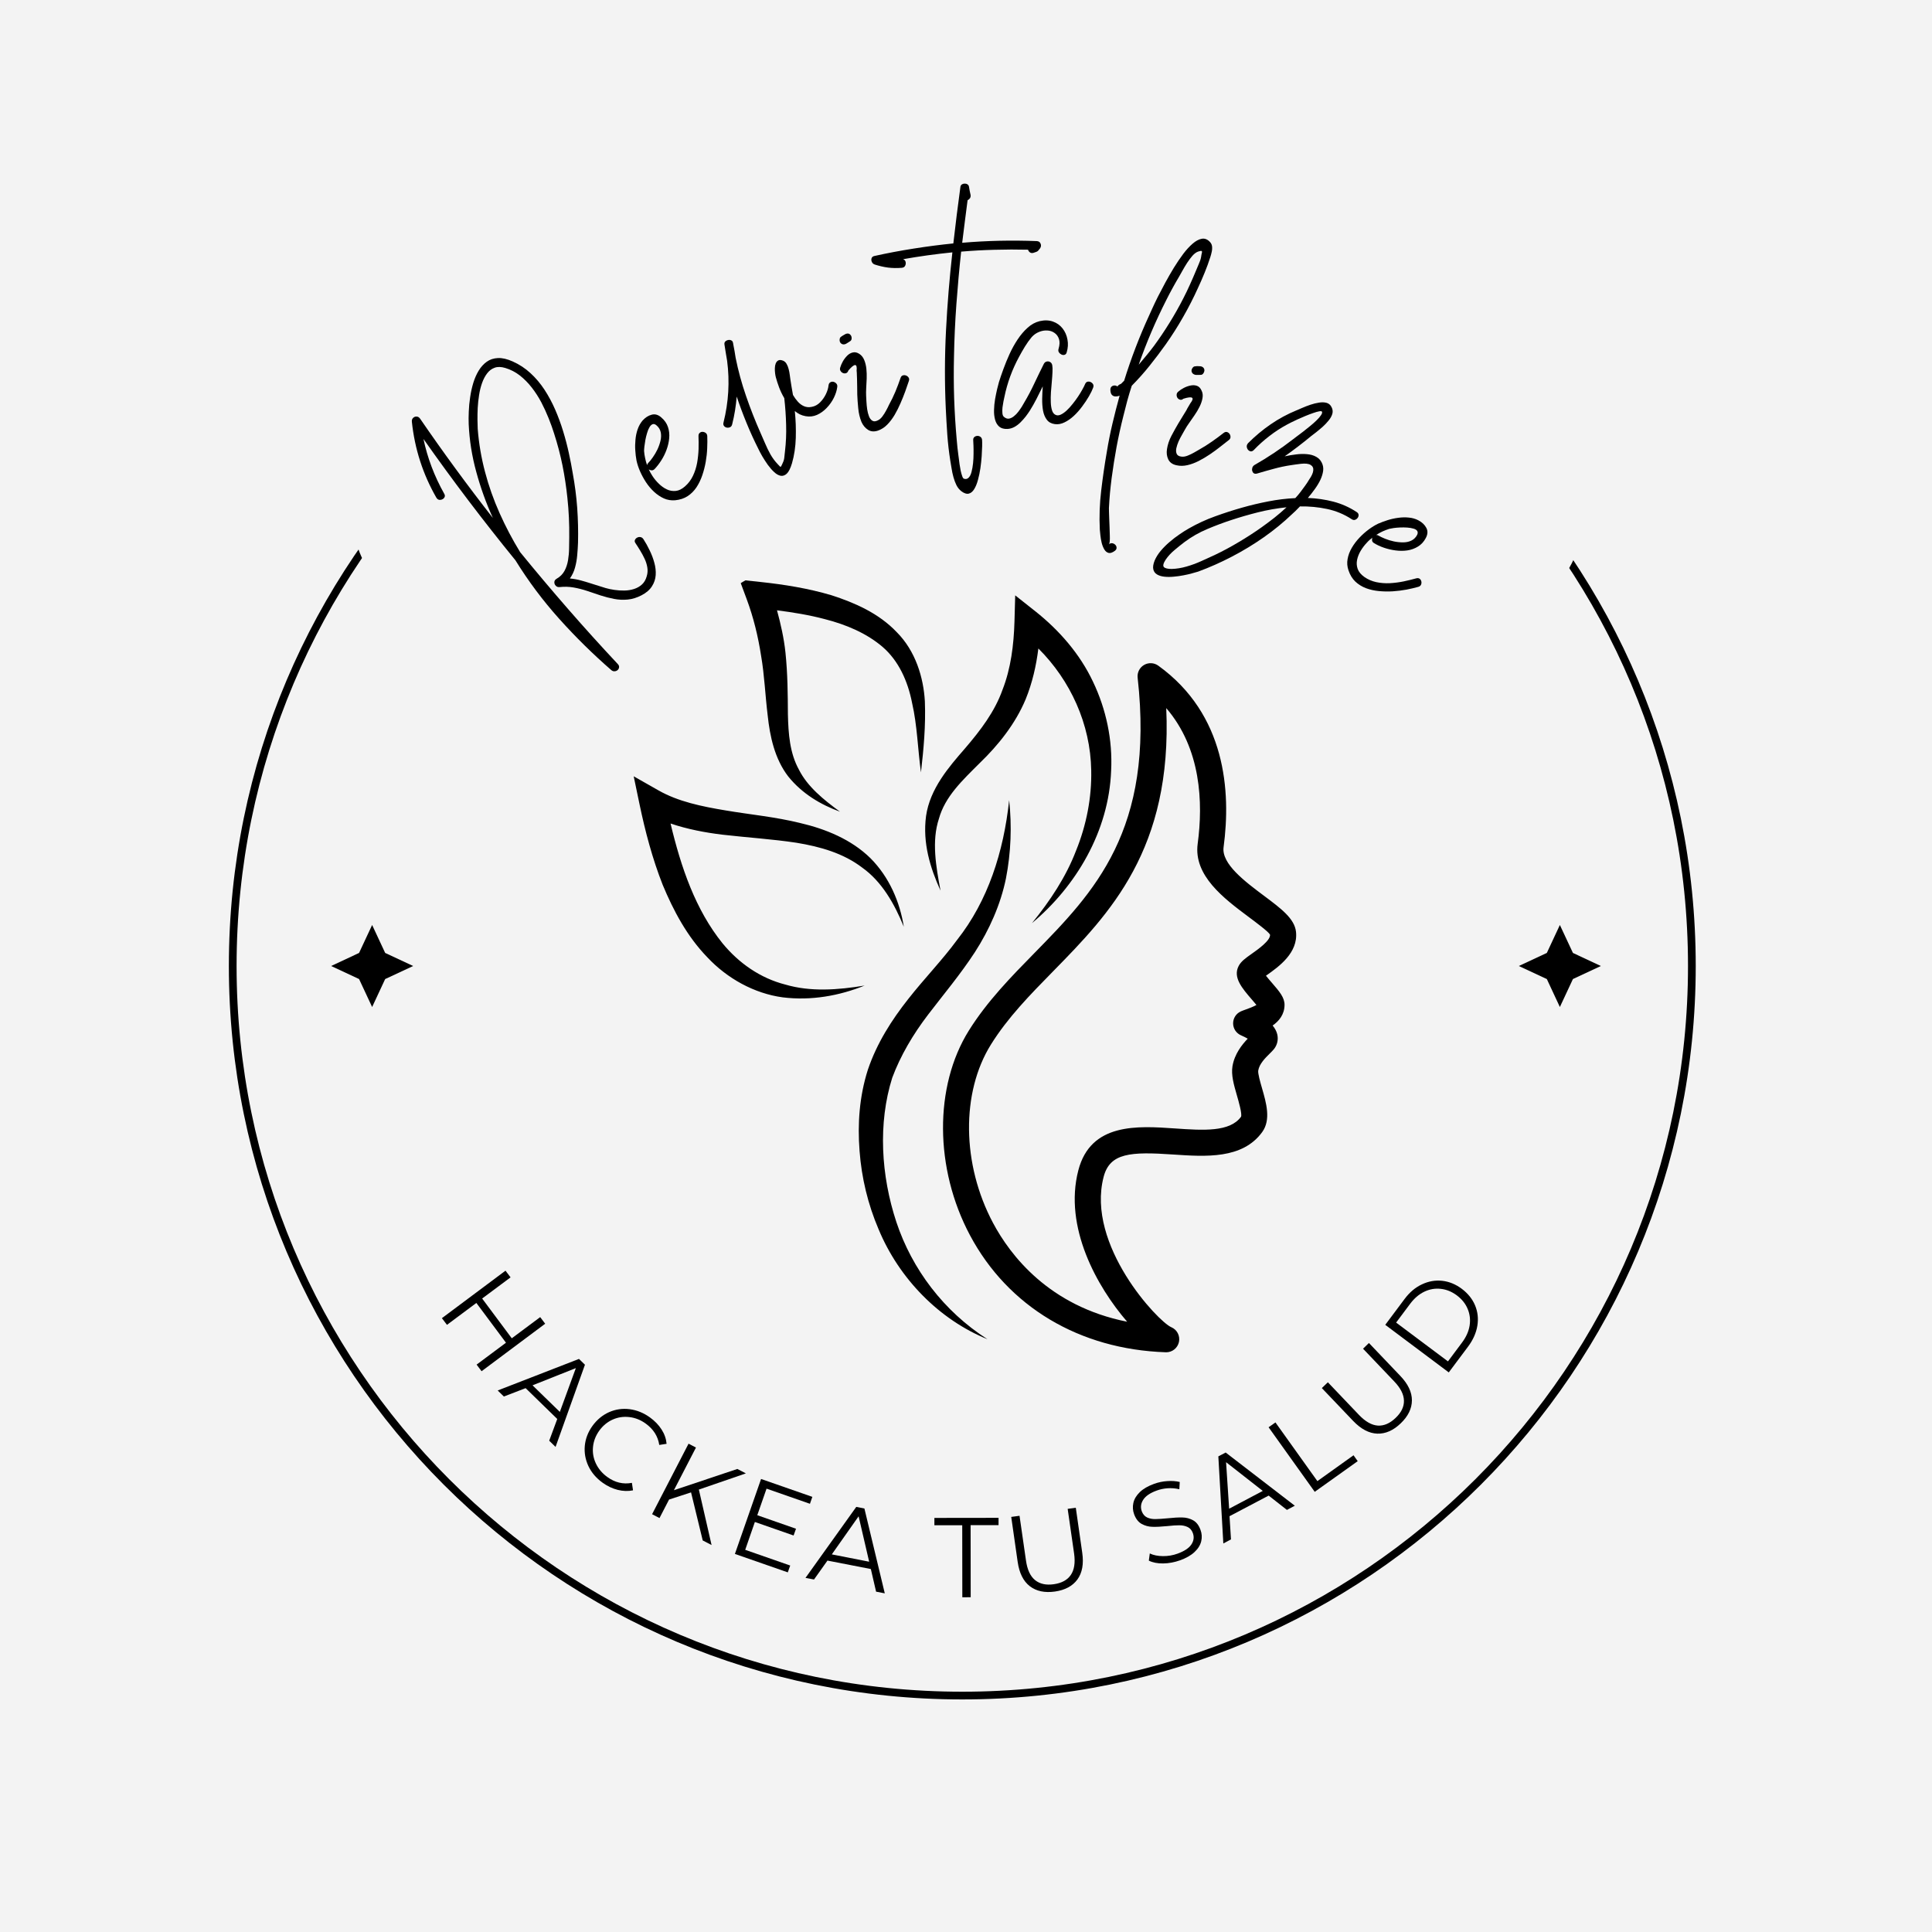 <svg version="1.0" preserveAspectRatio="xMidYMid meet" height="500" viewBox="0 0 375 375" zoomAndPan="magnify" width="500" xmlns:xlink="http://www.w3.org/1999/xlink" xmlns="http://www.w3.org/2000/svg"><defs><g></g><clipPath id="1712021b48"><path clip-rule="nonzero" d="M 44.422 45.141 L 329.141 45.141 L 329.141 329.859 L 44.422 329.859 Z M 44.422 45.141"></path></clipPath><clipPath id="99b3288213"><path clip-rule="nonzero" d="M 186.781 45.141 C 108.156 45.141 44.422 108.875 44.422 187.5 C 44.422 266.121 108.156 329.859 186.781 329.859 C 265.402 329.859 329.141 266.121 329.141 187.5 C 329.141 108.875 265.402 45.141 186.781 45.141 Z M 186.781 45.141"></path></clipPath><clipPath id="3f3e4e73a5"><path clip-rule="nonzero" d="M 64.27 179.539 L 80.191 179.539 L 80.191 195.461 L 64.27 195.461 Z M 64.27 179.539"></path></clipPath><clipPath id="e61caf8153"><path clip-rule="nonzero" d="M 72.23 179.539 L 74.762 184.965 L 80.191 187.5 L 74.762 190.031 L 72.23 195.461 L 69.695 190.031 L 64.27 187.5 L 69.695 184.965 Z M 72.23 179.539"></path></clipPath><clipPath id="377fb4bf3b"><path clip-rule="nonzero" d="M 294.809 179.539 L 310.73 179.539 L 310.73 195.461 L 294.809 195.461 Z M 294.809 179.539"></path></clipPath><clipPath id="4e96813cf0"><path clip-rule="nonzero" d="M 302.77 179.539 L 305.305 184.965 L 310.73 187.5 L 305.305 190.031 L 302.77 195.461 L 300.238 190.031 L 294.809 187.5 L 300.238 184.965 Z M 302.77 179.539"></path></clipPath><clipPath id="1ffa06cd4f"><path clip-rule="nonzero" d="M 123 112.5 L 252 112.5 L 252 262.5 L 123 262.5 Z M 123 112.5"></path></clipPath></defs><rect fill-opacity="1" height="450" y="-37.5" fill="#ffffff" width="450" x="-37.5"></rect><rect fill-opacity="1" height="450" y="-37.5" fill="#f3f3f3" width="450" x="-37.5"></rect><g clip-path="url(#1712021b48)"><g clip-path="url(#99b3288213)"><path stroke-miterlimit="4" stroke-opacity="1" stroke-width="4" stroke="#000000" d="M 189.813 0.001 C 84.98 0.001 0.001 84.98 0.001 189.813 C 0.001 294.641 84.98 379.626 189.813 379.626 C 294.641 379.626 379.626 294.641 379.626 189.813 C 379.626 84.98 294.641 0.001 189.813 0.001 Z M 189.813 0.001" stroke-linejoin="miter" fill="none" transform="matrix(0.75, 0, 0, 0.75, 44.421, 45.14)" stroke-linecap="butt"></path></g></g><g clip-path="url(#3f3e4e73a5)"><g clip-path="url(#e61caf8153)"><path fill-rule="nonzero" fill-opacity="1" d="M 64.27 179.539 L 80.191 179.539 L 80.191 195.461 L 64.27 195.461 Z M 64.27 179.539" fill="#000000"></path></g></g><g clip-path="url(#377fb4bf3b)"><g clip-path="url(#4e96813cf0)"><path fill-rule="nonzero" fill-opacity="1" d="M 294.809 179.539 L 310.73 179.539 L 310.73 195.461 L 294.809 195.461 Z M 294.809 179.539" fill="#000000"></path></g></g><g clip-path="url(#1ffa06cd4f)"><path fill-rule="nonzero" fill-opacity="1" d="M 249.328 195.07 C 249.344 193.617 248.352 192.469 246.852 190.734 C 246.527 190.359 246.086 189.848 245.719 189.387 C 245.773 189.352 245.828 189.309 245.887 189.27 C 248.176 187.652 252.008 184.949 251.551 180.848 C 251.266 178.301 248.66 176.352 245.359 173.883 C 241.664 171.121 237.062 167.68 237.496 164.445 C 238.953 153.59 237.938 138.664 224.82 129.203 C 224.008 128.617 222.93 128.562 222.055 129.07 C 221.191 129.578 220.703 130.547 220.816 131.543 C 224.133 161.16 212.273 173.258 200.805 184.961 C 196.281 189.574 191.609 194.34 188.051 200.035 C 181.289 210.859 181.379 226.828 188.273 239.762 C 195.668 253.641 209.52 261.914 226.273 262.473 C 226.301 262.477 226.328 262.477 226.355 262.477 C 227.547 262.477 228.578 261.648 228.832 260.48 C 229.094 259.285 228.461 258.074 227.332 257.602 C 224.828 256.551 210.77 241.699 214.211 228.438 C 215.422 223.762 219.453 223.523 227.719 224.09 C 234.008 224.512 241.164 225.016 244.996 219.727 C 246.727 217.336 245.781 214.07 244.949 211.191 C 244.621 210.062 244.129 208.352 244.223 207.793 C 244.441 206.484 245.59 205.355 246.426 204.527 C 246.789 204.168 247.09 203.859 247.281 203.621 C 247.93 202.805 248.16 201.75 247.906 200.727 C 247.758 200.148 247.461 199.586 247.016 199.055 C 248.27 198.176 249.309 196.91 249.328 195.07 Z M 242.961 185.129 C 241.758 185.977 240.887 186.594 240.414 187.512 C 239.273 189.715 241.09 191.82 243.016 194.047 C 243.273 194.348 243.602 194.727 243.875 195.062 C 243.258 195.422 242.258 195.781 241.859 195.922 C 241.43 196.074 241.066 196.211 240.816 196.324 C 239.91 196.746 239.336 197.66 239.348 198.66 C 239.359 199.66 239.961 200.559 240.879 200.953 C 241.418 201.191 241.852 201.41 242.184 201.605 C 241.066 202.773 239.625 204.562 239.223 206.949 C 238.938 208.652 239.492 210.566 240.078 212.598 C 240.438 213.848 241.109 216.168 240.887 216.754 C 238.711 219.766 233.535 219.406 228.066 219.031 C 220.777 218.527 211.699 217.902 209.301 227.168 C 206.441 238.199 212.93 249.777 218.781 256.547 C 203.602 253.539 196.062 243.598 192.75 237.379 C 186.68 225.988 186.52 212.062 192.355 202.719 C 195.617 197.496 199.895 193.129 204.426 188.512 C 215.328 177.387 227.586 164.887 226.367 137.441 C 233.137 145.32 233.543 155.785 232.469 163.773 C 231.641 169.957 237.562 174.387 242.32 177.945 C 243.879 179.105 246.227 180.863 246.512 181.414 C 246.637 182.535 244.156 184.285 242.961 185.129 Z M 191.668 259.941 C 182.328 256.156 174.508 248.203 170.516 238.559 C 168.469 233.762 167.227 228.621 166.84 223.391 C 166.43 218.168 166.797 212.832 168.449 207.645 C 170.195 202.465 173.078 197.977 176.27 193.93 C 179.449 189.879 182.914 186.336 185.773 182.434 C 191.773 174.836 194.805 165.352 195.879 155.305 C 196.41 160.312 196.242 165.441 195.25 170.52 C 194.211 175.586 192.027 180.465 189.223 184.82 C 186.391 189.164 183.105 193.062 180.152 196.93 C 177.211 200.777 174.773 204.922 173.18 209.199 C 170.402 218.02 170.992 228.156 173.992 237.223 C 177.031 246.34 183.164 254.516 191.668 259.941 Z M 182.555 172.871 C 180.562 168.492 179.047 163.613 179.746 158.391 C 180.508 153.066 184.203 148.84 187.262 145.32 C 190.371 141.699 193.082 138.113 194.582 133.898 C 196.207 129.754 196.777 125.203 196.91 120.609 L 197.051 115.559 L 200.969 118.66 C 205.59 122.324 209.609 126.926 212.152 132.324 C 214.719 137.688 215.969 143.668 215.672 149.535 C 215.238 161.395 208.816 172.062 200.301 179.184 C 203.828 174.844 206.906 170.215 208.852 165.133 C 210.891 160.113 211.918 154.766 211.805 149.496 C 211.652 140.555 207.785 132.082 201.547 125.867 C 201.133 129.199 200.379 132.523 199.086 135.711 C 197.074 140.535 193.711 144.684 190.223 148.051 C 186.785 151.48 183.434 154.598 182.234 158.938 C 180.816 163.246 181.66 168.152 182.555 172.871 Z M 167.824 191.297 C 162.918 193.281 157.465 194.266 151.934 193.586 C 146.402 192.844 141.133 189.914 137.293 185.809 C 133.359 181.754 130.715 176.762 128.621 171.73 C 126.621 166.641 125.234 161.371 124.145 156.164 L 123 150.68 L 127.84 153.43 C 131.629 155.586 136.203 156.535 140.879 157.309 C 145.566 158.105 150.473 158.547 155.367 159.762 C 160.227 160.895 165.242 162.926 168.957 166.578 C 172.629 170.266 174.66 175.082 175.43 179.883 C 173.594 175.379 171.141 171.098 167.363 168.41 C 163.707 165.613 159.207 164.332 154.594 163.578 C 149.949 162.871 145.141 162.578 140.211 162.008 C 136.902 161.605 133.492 160.969 130.152 159.844 C 132.184 168.336 134.984 176.598 140.273 183.133 C 143.402 186.93 147.562 189.863 152.438 191.105 C 157.297 192.539 162.613 192.16 167.824 191.297 Z M 144.945 116.328 L 143.531 112.523 L 147.574 112.957 C 152.195 113.449 156.836 114.188 161.41 115.543 C 165.906 117 170.566 119.016 174.078 122.723 C 177.703 126.371 179.25 131.484 179.516 136.129 C 179.699 140.844 179.281 145.367 178.758 149.918 C 178.133 145.383 178.035 140.777 177.039 136.461 C 176.195 132.137 174.387 128.223 171.312 125.566 C 168.23 122.926 164.266 121.234 160.078 120.168 C 157.082 119.371 153.965 118.863 150.816 118.461 C 151.551 121.16 152.164 123.891 152.457 126.648 C 152.883 130.727 152.91 134.773 152.93 138.633 C 153.02 142.48 153.297 146.172 155.07 149.387 C 156.73 152.695 159.848 155.215 163.043 157.551 C 159.32 156.195 155.715 154.078 153.012 150.73 C 150.355 147.297 149.43 142.863 149.012 138.906 C 148.52 134.891 148.379 131.031 147.727 127.281 C 147.148 123.527 146.258 119.867 144.945 116.328 Z M 144.945 116.328" fill="#000000"></path></g><path fill-rule="nonzero" fill-opacity="1" d="M 75.336 114.363 C 74.512 113.77 73.754 113.105 73.059 112.367 C 72.363 111.629 71.742 110.832 71.199 109.977 C 70.652 109.121 70.195 108.223 69.82 107.277 C 69.449 106.336 69.168 105.367 68.977 104.371 C 68.789 103.375 68.695 102.367 68.699 101.355 C 68.699 100.34 68.797 99.336 68.992 98.34 C 69.184 97.344 69.469 96.379 69.848 95.438 C 70.227 94.496 70.688 93.598 71.234 92.746 C 72.984 90.574 74.793 88.457 76.66 86.391 C 78.531 84.32 80.453 82.305 82.434 80.348 C 84.414 78.387 86.449 76.484 88.535 74.637 C 90.621 72.789 92.762 71.004 94.945 69.277 C 97.133 67.551 99.367 65.887 101.648 64.285 C 103.93 62.684 106.25 61.145 108.617 59.672 C 110.984 58.203 113.391 56.797 115.836 55.461 C 118.281 54.125 120.762 52.855 123.277 51.656 C 125.793 50.461 128.34 49.332 130.918 48.277 C 133.496 47.223 136.102 46.238 138.738 45.328 C 141.371 44.418 144.027 43.582 146.711 42.824 C 149.391 42.062 152.09 41.375 154.809 40.766 C 157.527 40.156 160.262 39.625 163.012 39.168 C 165.762 38.711 168.52 38.328 171.289 38.027 C 174.059 37.727 176.836 37.5 179.617 37.355 C 182.402 37.207 185.188 37.137 187.973 37.148 C 190.758 37.156 193.543 37.242 196.324 37.406 C 199.105 37.57 201.883 37.812 204.652 38.133 C 207.418 38.453 210.176 38.852 212.922 39.328 C 215.668 39.801 218.398 40.352 221.113 40.98 C 223.828 41.605 226.523 42.309 229.199 43.086 C 231.875 43.863 234.527 44.719 237.156 45.645 C 239.785 46.57 242.383 47.57 244.957 48.641 C 247.527 49.715 250.066 50.859 252.574 52.07 C 255.086 53.285 257.555 54.57 259.992 55.922 C 262.43 57.273 264.824 58.695 267.184 60.18 C 269.539 61.668 271.852 63.219 274.121 64.836 C 276.391 66.453 278.613 68.133 280.793 69.871 C 282.969 71.613 285.094 73.414 287.168 75.273 C 289.242 77.133 291.266 79.051 293.234 81.023 C 295.199 82.996 297.113 85.02 298.965 87.102 C 300.82 89.18 302.617 91.312 304.352 93.492 C 304.895 94.348 305.352 95.25 305.723 96.191 C 306.094 97.137 306.375 98.105 306.559 99.102 C 306.746 100.098 306.84 101.105 306.836 102.117 C 306.828 103.133 306.73 104.137 306.535 105.133 C 306.34 106.125 306.051 107.094 305.672 108.035 C 305.293 108.977 304.828 109.871 304.281 110.723 C 303.73 111.574 303.105 112.367 302.402 113.102 C 301.703 113.836 300.941 114.496 300.113 115.082 L 273.094 132.219 C 272.656 132.555 272.199 132.871 271.73 133.164 C 271.258 133.457 270.773 133.723 270.273 133.965 C 269.773 134.207 269.262 134.422 268.742 134.609 C 268.219 134.801 267.691 134.961 267.152 135.094 C 266.613 135.227 266.07 135.332 265.52 135.41 C 264.969 135.484 264.418 135.535 263.863 135.555 C 263.309 135.574 262.758 135.562 262.203 135.527 C 261.648 135.488 261.098 135.422 260.555 135.324 C 260.008 135.23 259.465 135.105 258.934 134.953 C 258.398 134.805 257.875 134.625 257.359 134.418 C 256.844 134.211 256.344 133.98 255.852 133.723 C 255.359 133.465 254.883 133.18 254.422 132.871 C 253.961 132.562 253.516 132.234 253.09 131.879 C 252.664 131.523 252.258 131.148 251.867 130.754 C 251.48 130.355 251.113 129.941 250.77 129.508 C 250.426 129.07 250.102 128.621 249.805 128.152 C 248.816 127.094 247.797 126.062 246.754 125.055 C 245.711 124.051 244.641 123.07 243.547 122.117 C 242.457 121.164 241.34 120.242 240.199 119.348 C 239.059 118.453 237.895 117.586 236.711 116.75 C 235.527 115.914 234.32 115.109 233.094 114.336 C 231.871 113.559 230.625 112.816 229.363 112.105 C 228.098 111.395 226.816 110.719 225.52 110.07 C 224.223 109.426 222.906 108.812 221.578 108.234 C 220.25 107.656 218.906 107.109 217.551 106.602 C 216.191 106.09 214.824 105.613 213.441 105.172 C 212.062 104.73 210.668 104.328 209.266 103.957 C 207.867 103.586 206.453 103.254 205.035 102.957 C 203.617 102.656 202.191 102.395 200.758 102.172 C 199.328 101.945 197.891 101.758 196.449 101.605 C 195.008 101.453 193.562 101.336 192.113 101.258 C 190.668 101.18 189.219 101.141 187.77 101.133 C 186.316 101.129 184.871 101.16 183.422 101.23 C 181.973 101.301 180.527 101.406 179.086 101.551 C 177.641 101.691 176.203 101.871 174.77 102.086 C 173.336 102.305 171.91 102.555 170.488 102.844 C 169.066 103.133 167.656 103.457 166.25 103.82 C 164.848 104.18 163.453 104.578 162.07 105.008 C 160.684 105.441 159.312 105.906 157.953 106.41 C 156.594 106.91 155.246 107.445 153.914 108.016 C 152.578 108.586 151.262 109.191 149.961 109.828 C 148.66 110.465 147.375 111.137 146.105 111.84 C 144.836 112.543 143.59 113.277 142.355 114.043 C 141.125 114.812 139.918 115.609 138.727 116.438 C 137.535 117.266 136.367 118.121 135.223 119.012 C 134.078 119.898 132.953 120.816 131.855 121.762 C 130.754 122.703 129.68 123.676 128.629 124.676 C 127.578 125.676 126.555 126.703 125.559 127.754 C 125.258 128.219 124.934 128.668 124.586 129.102 C 124.238 129.535 123.871 129.949 123.48 130.344 C 123.09 130.734 122.68 131.109 122.25 131.461 C 121.82 131.812 121.375 132.141 120.91 132.445 C 120.449 132.75 119.969 133.031 119.477 133.285 C 118.984 133.539 118.48 133.77 117.965 133.973 C 117.449 134.176 116.922 134.352 116.387 134.5 C 115.852 134.645 115.312 134.766 114.766 134.859 C 114.219 134.949 113.668 135.012 113.113 135.047 C 112.562 135.082 112.008 135.09 111.453 135.066 C 110.898 135.043 110.348 134.992 109.797 134.91 C 109.25 134.828 108.707 134.723 108.168 134.586 C 107.633 134.445 107.102 134.281 106.582 134.09 C 106.062 133.898 105.551 133.68 105.055 133.438 C 104.559 133.191 104.074 132.922 103.602 132.625 C 103.133 132.332 102.68 132.012 102.246 131.668 Z M 75.336 114.363" fill="#f3f3f3"></path><g fill-opacity="1" fill="#000000"><g transform="translate(114.865, 128.889)"><g><path d="M 8.484 -23.453 C 8.328 -23.68 8.289 -23.891 8.375 -24.078 C 8.457 -24.273 8.598 -24.426 8.797 -24.531 C 9.004 -24.645 9.219 -24.68 9.438 -24.641 C 9.664 -24.609 9.859 -24.477 10.016 -24.25 C 10.453 -23.582 10.859 -22.852 11.234 -22.062 C 11.617 -21.281 11.922 -20.477 12.141 -19.656 C 12.367 -18.844 12.457 -18.047 12.406 -17.266 C 12.352 -16.484 12.109 -15.754 11.672 -15.078 C 11.242 -14.398 10.57 -13.82 9.656 -13.344 C 8.75 -12.875 7.852 -12.598 6.969 -12.516 C 6.082 -12.43 5.203 -12.473 4.328 -12.641 C 3.461 -12.805 2.594 -13.031 1.719 -13.312 C 0.844 -13.602 -0.023 -13.895 -0.891 -14.188 C -1.766 -14.477 -2.645 -14.703 -3.531 -14.859 C -4.426 -15.016 -5.328 -15.039 -6.234 -14.938 C -6.547 -14.906 -6.797 -14.988 -6.984 -15.188 C -7.18 -15.383 -7.273 -15.617 -7.266 -15.891 C -7.266 -16.16 -7.113 -16.383 -6.812 -16.562 C -6.145 -16.945 -5.641 -17.453 -5.297 -18.078 C -4.961 -18.703 -4.734 -19.391 -4.609 -20.141 C -4.484 -20.898 -4.414 -21.672 -4.406 -22.453 C -4.406 -23.234 -4.395 -23.953 -4.375 -24.609 C -4.344 -27.172 -4.461 -29.719 -4.734 -32.25 C -4.953 -34.363 -5.27 -36.469 -5.688 -38.562 C -6.113 -40.656 -6.656 -42.711 -7.312 -44.734 C -7.602 -45.672 -7.957 -46.66 -8.375 -47.703 C -8.789 -48.742 -9.266 -49.773 -9.797 -50.797 C -10.336 -51.816 -10.953 -52.77 -11.641 -53.656 C -12.336 -54.551 -13.109 -55.332 -13.953 -56 C -14.805 -56.664 -15.754 -57.156 -16.797 -57.469 C -17.598 -57.707 -18.281 -57.723 -18.844 -57.516 C -19.414 -57.316 -19.898 -56.957 -20.297 -56.438 C -20.703 -55.914 -21.035 -55.285 -21.297 -54.547 C -21.555 -53.816 -21.75 -53.035 -21.875 -52.203 C -22.008 -51.367 -22.098 -50.539 -22.141 -49.719 C -22.18 -48.895 -22.195 -48.129 -22.188 -47.422 C -22.176 -46.723 -22.16 -46.133 -22.141 -45.656 C -21.922 -42.812 -21.445 -40.02 -20.719 -37.281 C -20 -34.551 -19.055 -31.883 -17.891 -29.281 C -16.734 -26.688 -15.406 -24.164 -13.906 -21.719 C -10.875 -18 -7.773 -14.32 -4.609 -10.688 C -1.453 -7.062 1.766 -3.5 5.047 0 C 5.242 0.207 5.328 0.414 5.297 0.625 C 5.273 0.844 5.18 1.023 5.016 1.172 C 4.848 1.316 4.648 1.395 4.422 1.406 C 4.203 1.426 3.988 1.348 3.781 1.172 C 0.219 -1.922 -3.145 -5.234 -6.312 -8.766 C -9.488 -12.305 -12.32 -16.094 -14.812 -20.125 C -17.926 -23.945 -20.973 -27.82 -23.953 -31.75 C -26.93 -35.676 -29.836 -39.656 -32.672 -43.688 C -31.891 -39.988 -30.551 -36.453 -28.656 -33.078 C -28.508 -32.836 -28.477 -32.617 -28.562 -32.422 C -28.645 -32.234 -28.785 -32.086 -28.984 -31.984 C -29.191 -31.879 -29.406 -31.844 -29.625 -31.875 C -29.844 -31.914 -30.023 -32.055 -30.172 -32.297 C -32.785 -36.848 -34.367 -41.758 -34.922 -47.031 C -34.953 -47.352 -34.867 -47.602 -34.672 -47.781 C -34.484 -47.969 -34.254 -48.051 -33.984 -48.031 C -33.723 -48.02 -33.5 -47.879 -33.312 -47.609 C -31.062 -44.328 -28.766 -41.086 -26.422 -37.891 C -24.078 -34.691 -21.672 -31.516 -19.203 -28.359 C -20.516 -31.242 -21.586 -34.223 -22.422 -37.297 C -23.266 -40.367 -23.754 -43.461 -23.891 -46.578 C -23.922 -47.297 -23.914 -48.109 -23.875 -49.016 C -23.844 -49.922 -23.754 -50.848 -23.609 -51.797 C -23.473 -52.742 -23.27 -53.664 -23 -54.562 C -22.727 -55.457 -22.375 -56.258 -21.938 -56.969 C -21.508 -57.676 -20.992 -58.242 -20.391 -58.672 C -19.785 -59.109 -19.062 -59.348 -18.219 -59.391 C -17.383 -59.43 -16.43 -59.211 -15.359 -58.734 C -14.066 -58.16 -12.91 -57.398 -11.891 -56.453 C -10.867 -55.516 -9.961 -54.441 -9.172 -53.234 C -8.391 -52.035 -7.703 -50.754 -7.109 -49.391 C -6.516 -48.023 -6 -46.625 -5.562 -45.188 C -5.125 -43.758 -4.754 -42.348 -4.453 -40.953 C -4.148 -39.566 -3.895 -38.242 -3.688 -36.984 C -3.281 -34.766 -2.992 -32.535 -2.828 -30.297 C -2.672 -28.055 -2.617 -25.812 -2.672 -23.562 C -2.703 -22.758 -2.754 -21.945 -2.828 -21.125 C -2.898 -20.301 -3.039 -19.504 -3.25 -18.734 C -3.457 -17.961 -3.789 -17.254 -4.25 -16.609 C -3.457 -16.535 -2.68 -16.391 -1.922 -16.172 C -1.172 -15.961 -0.414 -15.734 0.344 -15.484 C 1.102 -15.234 1.883 -14.988 2.688 -14.75 C 3.195 -14.602 3.766 -14.484 4.391 -14.391 C 5.016 -14.297 5.656 -14.254 6.312 -14.266 C 6.977 -14.273 7.602 -14.375 8.188 -14.562 C 8.781 -14.75 9.297 -15.039 9.734 -15.438 C 10.172 -15.832 10.484 -16.375 10.672 -17.062 C 10.836 -17.602 10.875 -18.164 10.781 -18.75 C 10.688 -19.332 10.508 -19.895 10.25 -20.438 C 10 -20.977 9.711 -21.508 9.391 -22.031 C 9.078 -22.551 8.773 -23.023 8.484 -23.453 Z M 8.484 -23.453"></path></g></g></g><g fill-opacity="1" fill="#000000"><g transform="translate(135.936, 110.382)"><g><path d="M -0.359 -25.719 C -0.367 -26.008 -0.289 -26.223 -0.125 -26.359 C 0.031 -26.504 0.219 -26.57 0.438 -26.562 C 0.664 -26.551 0.867 -26.477 1.047 -26.344 C 1.234 -26.207 1.332 -26 1.344 -25.719 C 1.375 -25.02 1.367 -24.238 1.328 -23.375 C 1.297 -22.52 1.203 -21.645 1.047 -20.75 C 0.891 -19.852 0.664 -18.977 0.375 -18.125 C 0.082 -17.27 -0.289 -16.492 -0.75 -15.797 C -1.219 -15.098 -1.789 -14.523 -2.469 -14.078 C -3.145 -13.641 -3.953 -13.375 -4.891 -13.281 C -5.66 -13.219 -6.391 -13.336 -7.078 -13.641 C -7.766 -13.953 -8.398 -14.379 -8.984 -14.922 C -9.578 -15.473 -10.102 -16.098 -10.562 -16.797 C -11.02 -17.504 -11.406 -18.219 -11.719 -18.938 C -12.031 -19.664 -12.254 -20.352 -12.391 -21 C -12.504 -21.602 -12.582 -22.25 -12.625 -22.938 C -12.676 -23.625 -12.664 -24.32 -12.594 -25.031 C -12.531 -25.738 -12.391 -26.41 -12.172 -27.047 C -11.953 -27.68 -11.641 -28.242 -11.234 -28.734 C -10.691 -29.336 -10.094 -29.723 -9.438 -29.891 C -8.781 -30.066 -8.148 -29.879 -7.547 -29.328 C -6.93 -28.797 -6.508 -28.18 -6.281 -27.484 C -6.051 -26.797 -5.973 -26.07 -6.047 -25.312 C -6.117 -24.562 -6.289 -23.816 -6.562 -23.078 C -6.832 -22.336 -7.176 -21.645 -7.594 -21 C -8.008 -20.352 -8.441 -19.797 -8.891 -19.328 C -9.078 -19.148 -9.273 -19.07 -9.484 -19.094 C -9.703 -19.113 -9.879 -19.18 -10.016 -19.297 C -9.91 -19.078 -9.801 -18.859 -9.688 -18.641 C -9.57 -18.43 -9.445 -18.223 -9.312 -18.016 C -8.957 -17.461 -8.535 -16.953 -8.047 -16.484 C -7.566 -16.016 -7.051 -15.648 -6.5 -15.391 C -5.945 -15.129 -5.367 -15.031 -4.766 -15.094 C -4.172 -15.156 -3.57 -15.453 -2.969 -15.984 C -2.32 -16.555 -1.812 -17.234 -1.438 -18.016 C -1.062 -18.805 -0.789 -19.648 -0.625 -20.547 C -0.469 -21.441 -0.375 -22.332 -0.344 -23.219 C -0.32 -24.113 -0.328 -24.945 -0.359 -25.719 Z M -10.922 -22.859 C -10.891 -22.391 -10.82 -21.926 -10.719 -21.469 C -10.625 -21.008 -10.5 -20.555 -10.344 -20.109 C -10.301 -20.273 -10.223 -20.414 -10.109 -20.531 C -9.836 -20.801 -9.539 -21.164 -9.219 -21.625 C -8.895 -22.082 -8.598 -22.586 -8.328 -23.141 C -8.066 -23.703 -7.867 -24.27 -7.734 -24.844 C -7.598 -25.414 -7.582 -25.957 -7.688 -26.469 C -7.789 -26.988 -8.062 -27.438 -8.5 -27.812 C -8.77 -28.051 -9.02 -28.129 -9.25 -28.047 C -9.488 -27.961 -9.695 -27.766 -9.875 -27.453 C -10.062 -27.141 -10.219 -26.758 -10.344 -26.312 C -10.477 -25.875 -10.586 -25.426 -10.672 -24.969 C -10.754 -24.508 -10.816 -24.094 -10.859 -23.719 C -10.898 -23.352 -10.922 -23.066 -10.922 -22.859 Z M -10.922 -22.859"></path></g></g></g><g fill-opacity="1" fill="#000000"><g transform="translate(147.806, 103.064)"><g><path d="M 13.016 -28.281 C 13.055 -28.562 13.172 -28.754 13.359 -28.859 C 13.547 -28.973 13.75 -29.004 13.969 -28.953 C 14.188 -28.898 14.375 -28.785 14.531 -28.609 C 14.688 -28.441 14.742 -28.219 14.703 -27.938 C 14.617 -27.27 14.398 -26.578 14.047 -25.859 C 13.691 -25.141 13.227 -24.484 12.656 -23.891 C 12.094 -23.297 11.461 -22.844 10.766 -22.531 C 10.066 -22.227 9.336 -22.145 8.578 -22.281 C 8.172 -22.352 7.789 -22.473 7.438 -22.641 C 7.094 -22.816 6.77 -23.031 6.469 -23.281 C 6.645 -21.551 6.707 -19.812 6.656 -18.062 C 6.602 -16.312 6.359 -14.676 5.922 -13.156 C 5.629 -12.176 5.297 -11.504 4.922 -11.141 C 4.547 -10.785 4.145 -10.645 3.719 -10.719 C 3.301 -10.801 2.883 -11.035 2.469 -11.422 C 2.051 -11.805 1.641 -12.273 1.234 -12.828 C 0.836 -13.391 0.473 -13.953 0.141 -14.516 C -0.18 -15.078 -0.438 -15.562 -0.625 -15.969 C -1.445 -17.594 -2.203 -19.25 -2.891 -20.938 C -3.586 -22.625 -4.227 -24.344 -4.812 -26.094 C -4.883 -25.188 -4.992 -24.281 -5.141 -23.375 C -5.285 -22.477 -5.469 -21.594 -5.688 -20.719 C -5.75 -20.445 -5.879 -20.258 -6.078 -20.156 C -6.273 -20.062 -6.488 -20.031 -6.719 -20.062 C -6.945 -20.102 -7.129 -20.207 -7.266 -20.375 C -7.41 -20.551 -7.445 -20.773 -7.375 -21.047 C -6.383 -25.023 -6.148 -29.02 -6.672 -33.031 C -6.766 -33.562 -6.852 -34.086 -6.938 -34.609 C -7.02 -35.129 -7.102 -35.656 -7.188 -36.188 C -7.227 -36.438 -7.176 -36.633 -7.031 -36.781 C -6.883 -36.926 -6.703 -37.02 -6.484 -37.062 C -6.273 -37.113 -6.07 -37.094 -5.875 -37 C -5.688 -36.914 -5.57 -36.758 -5.531 -36.531 C -5.52 -36.5 -5.508 -36.457 -5.5 -36.406 C -5.5 -36.363 -5.5 -36.328 -5.5 -36.297 C -5.5 -36.297 -5.492 -36.289 -5.484 -36.281 C -5.484 -36.27 -5.484 -36.266 -5.484 -36.266 C -5.391 -35.828 -5.305 -35.383 -5.234 -34.938 C -5.16 -34.5 -5.086 -34.051 -5.016 -33.594 C -4.516 -31.102 -3.844 -28.641 -3 -26.203 C -2.164 -23.773 -1.238 -21.41 -0.219 -19.109 C 0.07 -18.461 0.375 -17.77 0.688 -17.031 C 1 -16.289 1.348 -15.57 1.734 -14.875 C 2.129 -14.188 2.578 -13.578 3.078 -13.047 C 3.328 -12.785 3.492 -12.609 3.578 -12.516 C 3.672 -12.43 3.75 -12.445 3.812 -12.562 C 3.883 -12.676 4 -12.914 4.156 -13.281 C 4.312 -13.602 4.406 -13.961 4.438 -14.359 C 4.477 -14.766 4.52 -15.145 4.562 -15.5 C 4.758 -17.145 4.832 -18.844 4.781 -20.594 C 4.738 -22.344 4.617 -24.07 4.422 -25.781 C 4.023 -26.457 3.691 -27.148 3.422 -27.859 C 3.16 -28.566 2.945 -29.227 2.781 -29.844 C 2.727 -30.039 2.68 -30.297 2.641 -30.609 C 2.598 -30.93 2.582 -31.266 2.594 -31.609 C 2.602 -31.953 2.66 -32.258 2.766 -32.531 C 2.879 -32.801 3.047 -32.992 3.266 -33.109 C 3.484 -33.223 3.785 -33.207 4.172 -33.062 C 4.461 -32.945 4.691 -32.742 4.859 -32.453 C 5.035 -32.16 5.172 -31.82 5.266 -31.438 C 5.367 -31.062 5.441 -30.688 5.484 -30.312 C 5.535 -29.938 5.578 -29.633 5.609 -29.406 C 5.691 -28.926 5.77 -28.43 5.844 -27.922 C 5.926 -27.422 6.016 -26.914 6.109 -26.406 C 6.379 -25.938 6.691 -25.504 7.047 -25.109 C 7.398 -24.711 7.801 -24.414 8.25 -24.219 C 8.707 -24.02 9.211 -23.977 9.766 -24.094 C 10.367 -24.207 10.898 -24.492 11.359 -24.953 C 11.828 -25.422 12.207 -25.957 12.5 -26.562 C 12.789 -27.164 12.961 -27.738 13.016 -28.281 Z M 13.016 -28.281"></path></g></g></g><g fill-opacity="1" fill="#000000"><g transform="translate(169.817, 96.3)"><g><path d="M 4.984 -22.953 C 5.078 -23.223 5.227 -23.383 5.438 -23.438 C 5.645 -23.5 5.852 -23.488 6.062 -23.406 C 6.281 -23.32 6.445 -23.18 6.562 -22.984 C 6.676 -22.797 6.68 -22.57 6.578 -22.312 C 6.391 -21.738 6.16 -21.078 5.891 -20.328 C 5.617 -19.578 5.312 -18.812 4.969 -18.031 C 4.633 -17.25 4.254 -16.492 3.828 -15.766 C 3.398 -15.047 2.926 -14.422 2.406 -13.891 C 1.883 -13.359 1.297 -12.973 0.641 -12.734 C -0.109 -12.473 -0.758 -12.516 -1.312 -12.859 C -1.875 -13.211 -2.305 -13.727 -2.609 -14.406 C -2.941 -15.227 -3.148 -16.109 -3.234 -17.047 C -3.328 -17.984 -3.391 -18.875 -3.422 -19.719 C -3.43 -20.238 -3.438 -20.754 -3.438 -21.266 C -3.438 -21.785 -3.445 -22.297 -3.469 -22.797 C -3.488 -23.055 -3.5 -23.312 -3.5 -23.562 C -3.5 -23.82 -3.516 -24.082 -3.547 -24.344 C -3.398 -25.801 -3.938 -25.812 -5.156 -24.375 C -5.238 -24.113 -5.379 -23.945 -5.578 -23.875 C -5.773 -23.801 -5.977 -23.805 -6.188 -23.891 C -6.395 -23.973 -6.555 -24.113 -6.672 -24.312 C -6.797 -24.508 -6.812 -24.738 -6.719 -25 C -6.613 -25.363 -6.445 -25.75 -6.219 -26.156 C -5.988 -26.562 -5.707 -26.93 -5.375 -27.266 C -5.039 -27.598 -4.672 -27.805 -4.266 -27.891 C -3.867 -27.984 -3.453 -27.891 -3.016 -27.609 C -2.598 -27.336 -2.285 -26.945 -2.078 -26.438 C -1.867 -25.938 -1.727 -25.367 -1.656 -24.734 C -1.594 -24.109 -1.57 -23.469 -1.594 -22.812 C -1.625 -22.164 -1.656 -21.551 -1.688 -20.969 C -1.719 -20.383 -1.723 -19.891 -1.703 -19.484 C -1.68 -19.191 -1.66 -18.805 -1.641 -18.328 C -1.617 -17.859 -1.57 -17.375 -1.5 -16.875 C -1.426 -16.375 -1.312 -15.922 -1.156 -15.516 C -1.008 -15.117 -0.789 -14.828 -0.5 -14.641 C -0.219 -14.461 0.133 -14.484 0.562 -14.703 C 0.883 -14.848 1.18 -15.102 1.453 -15.469 C 1.734 -15.844 1.984 -16.238 2.203 -16.656 C 2.43 -17.07 2.609 -17.426 2.734 -17.719 C 3.203 -18.562 3.617 -19.422 3.984 -20.297 C 4.348 -21.18 4.68 -22.066 4.984 -22.953 Z M -5.891 -31.359 C -5.691 -31.492 -5.484 -31.562 -5.266 -31.562 C -5.047 -31.562 -4.859 -31.457 -4.703 -31.25 C -4.566 -31.082 -4.504 -30.867 -4.516 -30.609 C -4.523 -30.359 -4.633 -30.172 -4.844 -30.047 C -4.945 -29.984 -5.051 -29.914 -5.156 -29.844 C -5.258 -29.77 -5.367 -29.703 -5.484 -29.641 C -5.672 -29.516 -5.875 -29.453 -6.094 -29.453 C -6.32 -29.461 -6.516 -29.562 -6.672 -29.75 C -6.805 -29.914 -6.863 -30.129 -6.844 -30.391 C -6.832 -30.648 -6.734 -30.836 -6.547 -30.953 C -6.441 -31.035 -6.332 -31.109 -6.219 -31.172 C -6.102 -31.234 -5.992 -31.297 -5.891 -31.359 Z M -5.891 -31.359"></path></g></g></g><g fill-opacity="1" fill="#000000"><g transform="translate(181.199, 94.764)"><g><path d="M 20.016 -47.969 C 20.398 -47.957 20.656 -47.789 20.781 -47.469 C 20.914 -47.145 20.875 -46.832 20.656 -46.531 C 20.52 -46.344 20.398 -46.195 20.297 -46.094 C 20.191 -45.988 20.07 -45.914 19.938 -45.875 C 19.812 -45.832 19.629 -45.77 19.391 -45.688 C 19.117 -45.613 18.891 -45.645 18.703 -45.781 C 18.523 -45.914 18.406 -46.086 18.344 -46.297 C 16.188 -46.348 14.02 -46.344 11.844 -46.281 C 9.676 -46.227 7.516 -46.109 5.359 -45.922 C 4.992 -42.547 4.688 -39.156 4.438 -35.75 C 4.188 -32.344 4.031 -28.938 3.969 -25.531 C 3.906 -22.844 3.914 -20.148 4 -17.453 C 4.094 -14.766 4.258 -12.082 4.5 -9.406 C 4.539 -8.895 4.586 -8.383 4.641 -7.875 C 4.703 -7.375 4.766 -6.867 4.828 -6.359 C 4.836 -6.285 4.863 -6.094 4.906 -5.781 C 4.945 -5.469 4.992 -5.098 5.047 -4.672 C 5.109 -4.242 5.18 -3.82 5.266 -3.406 C 5.359 -3 5.457 -2.645 5.562 -2.344 C 5.664 -2.051 5.781 -1.883 5.906 -1.844 C 6.27 -1.727 6.57 -1.797 6.812 -2.047 C 7.062 -2.297 7.25 -2.672 7.375 -3.172 C 7.508 -3.68 7.609 -4.242 7.672 -4.859 C 7.734 -5.473 7.766 -6.082 7.766 -6.688 C 7.773 -7.289 7.77 -7.828 7.75 -8.297 C 7.738 -8.773 7.723 -9.113 7.703 -9.312 C 7.68 -9.582 7.754 -9.789 7.922 -9.938 C 8.098 -10.082 8.297 -10.156 8.516 -10.156 C 8.734 -10.164 8.93 -10.102 9.109 -9.969 C 9.297 -9.832 9.398 -9.629 9.422 -9.359 C 9.441 -9.141 9.445 -8.75 9.438 -8.188 C 9.426 -7.625 9.395 -6.961 9.344 -6.203 C 9.289 -5.441 9.207 -4.664 9.094 -3.875 C 8.977 -3.082 8.82 -2.332 8.625 -1.625 C 8.438 -0.914 8.195 -0.32 7.906 0.156 C 7.613 0.645 7.258 0.941 6.844 1.047 C 6.426 1.148 5.941 0.992 5.391 0.578 C 5.016 0.285 4.703 -0.098 4.453 -0.578 C 4.211 -1.066 4.016 -1.598 3.859 -2.172 C 3.703 -2.742 3.582 -3.305 3.5 -3.859 C 3.414 -4.422 3.332 -4.922 3.25 -5.359 C 2.988 -7.016 2.797 -8.691 2.672 -10.391 C 2.555 -12.098 2.457 -13.801 2.375 -15.5 C 2.145 -20.562 2.16 -25.613 2.422 -30.656 C 2.68 -35.707 3.094 -40.75 3.656 -45.781 C 0.457 -45.457 -2.734 -45.016 -5.922 -44.453 C -5.66 -44.379 -5.492 -44.207 -5.422 -43.938 C -5.359 -43.676 -5.391 -43.422 -5.516 -43.172 C -5.641 -42.93 -5.863 -42.801 -6.188 -42.781 C -7.113 -42.707 -8 -42.723 -8.844 -42.828 C -9.688 -42.941 -10.547 -43.141 -11.422 -43.422 C -11.68 -43.516 -11.863 -43.68 -11.969 -43.922 C -12.082 -44.16 -12.102 -44.395 -12.031 -44.625 C -11.957 -44.863 -11.77 -45.016 -11.469 -45.078 C -8.938 -45.641 -6.395 -46.117 -3.844 -46.516 C -1.289 -46.922 1.27 -47.254 3.844 -47.516 C 4.051 -49.348 4.27 -51.18 4.5 -53.016 C 4.727 -54.848 4.969 -56.676 5.219 -58.5 C 5.25 -58.707 5.344 -58.863 5.5 -58.969 C 5.656 -59.07 5.832 -59.125 6.031 -59.125 C 6.238 -59.133 6.422 -59.086 6.578 -58.984 C 6.734 -58.891 6.832 -58.742 6.875 -58.547 C 6.926 -58.273 6.973 -58.004 7.016 -57.734 C 7.066 -57.461 7.125 -57.195 7.188 -56.938 C 7.227 -56.688 7.188 -56.469 7.062 -56.281 C 6.938 -56.102 6.785 -55.977 6.609 -55.906 C 6.43 -54.531 6.254 -53.156 6.078 -51.781 C 5.898 -50.414 5.727 -49.035 5.562 -47.641 C 7.969 -47.848 10.375 -47.977 12.781 -48.031 C 15.195 -48.082 17.609 -48.062 20.016 -47.969 Z M 20.016 -47.969"></path></g></g></g><g fill-opacity="1" fill="#000000"><g transform="translate(191.848, 94.35)"><g><path d="M 18.75 -19.766 C 18.852 -20.023 19.004 -20.188 19.203 -20.25 C 19.41 -20.312 19.617 -20.297 19.828 -20.203 C 20.035 -20.109 20.195 -19.969 20.312 -19.781 C 20.426 -19.594 20.43 -19.363 20.328 -19.094 C 20.148 -18.613 19.875 -18.051 19.5 -17.406 C 19.125 -16.758 18.688 -16.102 18.188 -15.438 C 17.695 -14.77 17.16 -14.164 16.578 -13.625 C 15.992 -13.082 15.383 -12.66 14.75 -12.359 C 14.125 -12.055 13.504 -11.945 12.891 -12.031 C 12.211 -12.125 11.695 -12.406 11.344 -12.875 C 10.988 -13.344 10.742 -13.926 10.609 -14.625 C 10.484 -15.332 10.426 -16.102 10.438 -16.938 C 10.457 -17.77 10.492 -18.578 10.547 -19.359 C 10.16 -18.547 9.758 -17.738 9.344 -16.938 C 8.938 -16.145 8.5 -15.375 8.031 -14.625 C 7.801 -14.27 7.535 -13.895 7.234 -13.5 C 6.93 -13.113 6.598 -12.738 6.234 -12.375 C 5.879 -12.02 5.488 -11.723 5.062 -11.484 C 4.633 -11.254 4.191 -11.125 3.734 -11.094 C 3.035 -11.062 2.492 -11.207 2.109 -11.531 C 1.723 -11.863 1.453 -12.316 1.297 -12.891 C 1.141 -13.461 1.07 -14.098 1.094 -14.797 C 1.113 -15.492 1.18 -16.188 1.297 -16.875 C 1.422 -17.57 1.551 -18.211 1.688 -18.797 C 1.832 -19.379 1.953 -19.844 2.047 -20.188 C 2.273 -20.914 2.562 -21.754 2.906 -22.703 C 3.25 -23.648 3.645 -24.617 4.094 -25.609 C 4.551 -26.609 5.07 -27.551 5.656 -28.438 C 6.25 -29.332 6.898 -30.098 7.609 -30.734 C 8.316 -31.379 9.098 -31.805 9.953 -32.016 C 10.898 -32.234 11.754 -32.207 12.516 -31.938 C 13.273 -31.676 13.898 -31.234 14.391 -30.609 C 14.879 -29.992 15.195 -29.273 15.344 -28.453 C 15.5 -27.641 15.453 -26.816 15.203 -25.984 C 15.141 -25.723 15.004 -25.555 14.797 -25.484 C 14.598 -25.422 14.395 -25.438 14.188 -25.531 C 13.988 -25.625 13.82 -25.766 13.688 -25.953 C 13.562 -26.148 13.539 -26.391 13.625 -26.672 C 13.844 -27.398 13.867 -28.02 13.703 -28.531 C 13.535 -29.051 13.242 -29.453 12.828 -29.734 C 12.422 -30.023 11.953 -30.18 11.422 -30.203 C 10.891 -30.234 10.359 -30.141 9.828 -29.922 C 9.297 -29.711 8.82 -29.379 8.406 -28.922 C 7.926 -28.348 7.484 -27.727 7.078 -27.062 C 6.672 -26.395 6.297 -25.738 5.953 -25.094 C 4.609 -22.613 3.66 -20.02 3.109 -17.312 C 3.055 -17.102 2.992 -16.812 2.922 -16.438 C 2.848 -16.062 2.785 -15.672 2.734 -15.266 C 2.691 -14.859 2.688 -14.484 2.719 -14.141 C 2.75 -13.805 2.848 -13.57 3.016 -13.438 C 3.348 -13.156 3.672 -13.039 3.984 -13.094 C 4.305 -13.145 4.625 -13.297 4.938 -13.547 C 5.258 -13.797 5.547 -14.086 5.797 -14.422 C 6.055 -14.766 6.285 -15.094 6.484 -15.406 C 6.68 -15.719 6.832 -15.977 6.938 -16.188 C 7.656 -17.395 8.312 -18.633 8.906 -19.906 C 9.508 -21.188 10.125 -22.453 10.75 -23.703 C 10.875 -23.953 11.055 -24.109 11.297 -24.172 C 11.535 -24.234 11.766 -24.203 11.984 -24.078 C 12.203 -23.953 12.336 -23.75 12.391 -23.469 C 12.453 -23.133 12.469 -22.691 12.438 -22.141 C 12.414 -21.586 12.375 -20.973 12.312 -20.297 C 12.25 -19.617 12.191 -18.938 12.141 -18.25 C 12.098 -17.562 12.086 -16.91 12.109 -16.297 C 12.129 -15.68 12.207 -15.156 12.344 -14.719 C 12.477 -14.289 12.695 -14 13 -13.844 C 13.289 -13.688 13.617 -13.688 13.984 -13.844 C 14.359 -14.008 14.75 -14.273 15.156 -14.641 C 15.562 -15.016 15.957 -15.445 16.344 -15.938 C 16.738 -16.426 17.098 -16.914 17.422 -17.406 C 17.754 -17.906 18.035 -18.367 18.266 -18.797 C 18.504 -19.223 18.664 -19.547 18.75 -19.766 Z M 18.75 -19.766"></path></g></g></g><g fill-opacity="1" fill="#000000"><g transform="translate(209.866, 97.212)"><g><path d="M 6.531 9.703 C 6.051 10.055 5.645 10.191 5.312 10.109 C 4.977 10.023 4.703 9.801 4.484 9.438 C 4.266 9.07 4.094 8.645 3.969 8.156 C 3.852 7.664 3.77 7.18 3.719 6.703 C 3.664 6.234 3.629 5.863 3.609 5.594 C 3.484 3.082 3.57 0.555 3.875 -1.984 C 4.176 -4.523 4.539 -7.035 4.969 -9.516 C 5.27 -11.359 5.633 -13.188 6.062 -15 C 6.488 -16.812 6.953 -18.617 7.453 -20.422 C 7.172 -20.305 6.895 -20.254 6.625 -20.266 C 6.352 -20.273 6.125 -20.379 5.938 -20.578 C 5.758 -20.785 5.664 -21.125 5.656 -21.594 C 5.664 -21.863 5.75 -22.062 5.906 -22.188 C 6.062 -22.32 6.25 -22.391 6.469 -22.391 C 6.695 -22.391 6.883 -22.32 7.031 -22.188 C 7.125 -22.395 7.359 -22.57 7.734 -22.719 C 7.828 -22.832 7.926 -22.93 8.031 -23.016 C 8.133 -23.109 8.234 -23.207 8.328 -23.312 C 9.672 -27.645 11.289 -31.875 13.188 -36 C 13.301 -36.238 13.5 -36.676 13.781 -37.312 C 14.07 -37.957 14.43 -38.711 14.859 -39.578 C 15.297 -40.441 15.781 -41.363 16.312 -42.344 C 16.844 -43.32 17.398 -44.289 17.984 -45.25 C 18.578 -46.207 19.176 -47.094 19.781 -47.906 C 20.395 -48.719 21.004 -49.383 21.609 -49.906 C 22.223 -50.438 22.805 -50.754 23.359 -50.859 C 23.91 -50.973 24.422 -50.801 24.891 -50.344 C 25.18 -50.07 25.348 -49.758 25.391 -49.406 C 25.43 -49.051 25.41 -48.691 25.328 -48.328 C 25.254 -47.973 25.164 -47.641 25.062 -47.328 C 24.738 -46.305 24.367 -45.289 23.953 -44.281 C 23.547 -43.281 23.113 -42.289 22.656 -41.312 C 21.789 -39.395 20.832 -37.52 19.781 -35.688 C 18.738 -33.852 17.613 -32.082 16.406 -30.375 C 15.406 -28.969 14.359 -27.582 13.266 -26.219 C 12.172 -24.852 11.02 -23.562 9.812 -22.344 C 9.488 -21.352 9.191 -20.363 8.922 -19.375 C 8.66 -18.395 8.41 -17.414 8.172 -16.438 C 7.672 -14.457 7.234 -12.469 6.859 -10.469 C 6.492 -8.469 6.176 -6.457 5.906 -4.438 C 5.781 -3.469 5.672 -2.492 5.578 -1.516 C 5.492 -0.547 5.426 0.43 5.375 1.422 C 5.375 1.566 5.379 1.832 5.391 2.219 C 5.398 2.602 5.414 3.051 5.438 3.562 C 5.457 4.07 5.477 4.598 5.5 5.141 C 5.52 5.691 5.535 6.203 5.547 6.672 C 5.566 7.148 5.562 7.551 5.531 7.875 C 5.5 8.195 5.441 8.383 5.359 8.438 C 5.586 8.258 5.816 8.191 6.047 8.234 C 6.273 8.273 6.469 8.379 6.625 8.547 C 6.781 8.711 6.859 8.898 6.859 9.109 C 6.867 9.328 6.758 9.523 6.531 9.703 Z M 16.516 -38.984 C 15.484 -36.953 14.52 -34.891 13.625 -32.797 C 12.727 -30.703 11.906 -28.578 11.156 -26.422 C 11.656 -27.016 12.156 -27.613 12.656 -28.219 C 13.156 -28.82 13.641 -29.438 14.109 -30.062 C 15.172 -31.508 16.18 -33.008 17.141 -34.562 C 18.109 -36.125 19.004 -37.711 19.828 -39.328 C 20.273 -40.191 20.691 -41.055 21.078 -41.922 C 21.473 -42.785 21.852 -43.66 22.219 -44.547 C 22.375 -44.941 22.566 -45.398 22.797 -45.922 C 23.035 -46.441 23.191 -46.91 23.266 -47.328 C 23.305 -47.629 23.352 -47.883 23.406 -48.094 C 23.469 -48.301 23.457 -48.43 23.375 -48.484 C 23.289 -48.547 23.055 -48.508 22.672 -48.375 C 22.305 -48.238 21.945 -47.973 21.594 -47.578 C 21.25 -47.18 20.906 -46.723 20.562 -46.203 C 20.227 -45.68 19.926 -45.176 19.656 -44.688 C 19.395 -44.207 19.164 -43.801 18.969 -43.469 C 18.531 -42.738 18.109 -42 17.703 -41.25 C 17.297 -40.508 16.898 -39.754 16.516 -38.984 Z M 16.516 -38.984"></path></g></g></g><g fill-opacity="1" fill="#000000"><g transform="translate(220.978, 100.727)"><g><path d="M 16.516 -16.688 C 16.742 -16.863 16.957 -16.926 17.156 -16.875 C 17.363 -16.82 17.535 -16.703 17.672 -16.516 C 17.805 -16.328 17.867 -16.117 17.859 -15.891 C 17.859 -15.66 17.742 -15.461 17.516 -15.297 C 17.035 -14.922 16.484 -14.488 15.859 -14 C 15.242 -13.508 14.582 -13.023 13.875 -12.547 C 13.164 -12.066 12.438 -11.633 11.688 -11.25 C 10.945 -10.875 10.211 -10.602 9.484 -10.438 C 8.754 -10.27 8.051 -10.266 7.375 -10.422 C 6.602 -10.586 6.07 -10.969 5.781 -11.562 C 5.5 -12.156 5.414 -12.816 5.531 -13.547 C 5.664 -14.43 5.953 -15.289 6.391 -16.125 C 6.828 -16.957 7.266 -17.742 7.703 -18.484 C 7.961 -18.922 8.227 -19.359 8.5 -19.797 C 8.781 -20.234 9.047 -20.664 9.297 -21.094 C 9.41 -21.332 9.535 -21.562 9.672 -21.781 C 9.816 -22 9.945 -22.219 10.062 -22.438 C 10.957 -23.594 10.504 -23.891 8.703 -23.328 C 8.504 -23.148 8.301 -23.086 8.094 -23.141 C 7.883 -23.191 7.711 -23.305 7.578 -23.484 C 7.453 -23.66 7.395 -23.867 7.406 -24.109 C 7.414 -24.348 7.523 -24.551 7.734 -24.719 C 8.016 -24.969 8.363 -25.203 8.781 -25.422 C 9.195 -25.641 9.629 -25.797 10.078 -25.891 C 10.523 -25.992 10.941 -25.977 11.328 -25.844 C 11.723 -25.719 12.031 -25.406 12.25 -24.906 C 12.469 -24.469 12.523 -23.977 12.422 -23.438 C 12.328 -22.906 12.141 -22.352 11.859 -21.781 C 11.578 -21.219 11.25 -20.664 10.875 -20.125 C 10.508 -19.582 10.156 -19.07 9.812 -18.594 C 9.477 -18.125 9.211 -17.707 9.016 -17.344 C 8.879 -17.082 8.691 -16.75 8.453 -16.344 C 8.211 -15.938 7.988 -15.504 7.781 -15.047 C 7.582 -14.586 7.438 -14.145 7.344 -13.719 C 7.258 -13.301 7.285 -12.938 7.422 -12.625 C 7.566 -12.32 7.879 -12.145 8.359 -12.094 C 8.703 -12.051 9.094 -12.113 9.531 -12.281 C 9.969 -12.457 10.391 -12.66 10.797 -12.891 C 11.211 -13.117 11.555 -13.316 11.828 -13.484 C 12.66 -13.953 13.461 -14.457 14.234 -15 C 15.016 -15.539 15.773 -16.102 16.516 -16.688 Z M 11.844 -29.641 C 12.082 -29.648 12.289 -29.594 12.469 -29.469 C 12.656 -29.344 12.766 -29.156 12.797 -28.906 C 12.805 -28.695 12.738 -28.484 12.594 -28.266 C 12.445 -28.047 12.258 -27.945 12.031 -27.969 C 11.906 -27.957 11.773 -27.953 11.641 -27.953 C 11.516 -27.961 11.391 -27.961 11.266 -27.953 C 11.035 -27.953 10.828 -28.016 10.641 -28.141 C 10.453 -28.266 10.336 -28.453 10.297 -28.703 C 10.285 -28.91 10.352 -29.117 10.5 -29.328 C 10.656 -29.547 10.848 -29.645 11.078 -29.625 C 11.211 -29.656 11.344 -29.664 11.469 -29.656 C 11.594 -29.645 11.719 -29.641 11.844 -29.641 Z M 11.844 -29.641"></path></g></g></g><g fill-opacity="1" fill="#000000"><g transform="translate(230.339, 104.215)"><g><path d="M 32.969 -4.844 C 33.207 -4.695 33.336 -4.516 33.359 -4.297 C 33.379 -4.086 33.32 -3.891 33.188 -3.703 C 33.051 -3.516 32.875 -3.383 32.656 -3.312 C 32.445 -3.25 32.227 -3.297 32 -3.453 C 30.551 -4.398 28.969 -5.055 27.25 -5.422 C 25.539 -5.785 23.785 -5.953 21.984 -5.922 C 21.691 -5.629 21.414 -5.348 21.156 -5.078 C 20.895 -4.816 20.664 -4.602 20.469 -4.438 C 18.781 -2.82 16.941 -1.316 14.953 0.078 C 12.961 1.473 10.891 2.727 8.734 3.844 C 6.578 4.969 4.406 5.93 2.219 6.734 C 1.945 6.816 1.562 6.926 1.062 7.062 C 0.562 7.207 0 7.336 -0.625 7.453 C -1.258 7.578 -1.895 7.664 -2.531 7.719 C -3.176 7.781 -3.781 7.781 -4.344 7.719 C -4.914 7.656 -5.391 7.508 -5.766 7.281 C -6.148 7.051 -6.391 6.719 -6.484 6.281 C -6.586 5.852 -6.5 5.285 -6.219 4.578 C -5.938 3.922 -5.539 3.289 -5.031 2.688 C -4.531 2.094 -3.961 1.523 -3.328 0.984 C -2.703 0.441 -2.055 -0.051 -1.391 -0.5 C -0.734 -0.957 -0.113 -1.348 0.469 -1.672 C 2.07 -2.586 3.758 -3.363 5.531 -4 C 7.312 -4.645 9.094 -5.219 10.875 -5.719 C 12.445 -6.164 14.098 -6.555 15.828 -6.891 C 17.566 -7.234 19.316 -7.445 21.078 -7.531 C 21.254 -7.719 21.43 -7.914 21.609 -8.125 C 21.785 -8.344 21.953 -8.551 22.109 -8.75 C 22.41 -9.145 22.703 -9.539 22.984 -9.938 C 23.273 -10.332 23.539 -10.738 23.781 -11.156 C 24.25 -11.82 24.508 -12.395 24.562 -12.875 C 24.625 -13.363 24.457 -13.727 24.062 -13.969 C 23.664 -14.219 23.023 -14.289 22.141 -14.188 C 21.816 -14.145 21.488 -14.102 21.156 -14.062 C 20.832 -14.02 20.516 -13.973 20.203 -13.922 C 19.086 -13.754 17.984 -13.52 16.891 -13.219 C 15.797 -12.926 14.711 -12.617 13.641 -12.297 C 13.379 -12.234 13.172 -12.254 13.016 -12.359 C 12.867 -12.473 12.77 -12.625 12.719 -12.812 C 12.664 -13.008 12.672 -13.211 12.734 -13.422 C 12.797 -13.629 12.926 -13.801 13.125 -13.938 C 14.438 -14.688 15.719 -15.477 16.969 -16.312 C 18.219 -17.145 19.441 -18.023 20.641 -18.953 C 20.773 -19.055 21.016 -19.238 21.359 -19.5 C 21.703 -19.758 22.102 -20.062 22.562 -20.406 C 23.02 -20.758 23.484 -21.129 23.953 -21.516 C 24.422 -21.898 24.844 -22.273 25.219 -22.641 C 25.602 -23.016 25.891 -23.348 26.078 -23.641 C 26.273 -23.93 26.332 -24.156 26.25 -24.312 C 26.195 -24.414 26.016 -24.438 25.703 -24.375 C 25.391 -24.32 25.004 -24.211 24.547 -24.047 C 24.086 -23.891 23.594 -23.703 23.062 -23.484 C 22.539 -23.266 22.035 -23.047 21.547 -22.828 C 21.066 -22.609 20.641 -22.406 20.266 -22.219 C 19.891 -22.031 19.629 -21.895 19.484 -21.812 C 18.266 -21.156 17.117 -20.41 16.047 -19.578 C 14.973 -18.754 13.961 -17.848 13.016 -16.859 C 12.816 -16.66 12.613 -16.578 12.406 -16.609 C 12.207 -16.648 12.035 -16.754 11.891 -16.922 C 11.754 -17.098 11.676 -17.297 11.656 -17.516 C 11.633 -17.742 11.719 -17.969 11.906 -18.188 C 13.258 -19.551 14.719 -20.77 16.281 -21.844 C 17.852 -22.926 19.523 -23.832 21.297 -24.562 C 21.598 -24.688 21.988 -24.852 22.469 -25.062 C 22.945 -25.27 23.461 -25.469 24.016 -25.656 C 24.566 -25.844 25.113 -25.977 25.656 -26.062 C 26.195 -26.156 26.688 -26.145 27.125 -26.031 C 27.562 -25.914 27.891 -25.641 28.109 -25.203 C 28.336 -24.773 28.391 -24.336 28.266 -23.891 C 28.141 -23.453 27.898 -23.02 27.547 -22.594 C 27.203 -22.164 26.816 -21.758 26.391 -21.375 C 25.961 -21 25.547 -20.648 25.141 -20.328 C 24.734 -20.016 24.398 -19.758 24.141 -19.562 C 23.316 -18.875 22.473 -18.203 21.609 -17.547 C 20.754 -16.891 19.891 -16.254 19.016 -15.641 C 19.766 -15.805 20.508 -15.93 21.25 -16.016 C 21.988 -16.109 22.688 -16.125 23.344 -16.062 C 24.008 -16.008 24.586 -15.848 25.078 -15.578 C 25.578 -15.316 25.953 -14.938 26.203 -14.438 C 26.461 -13.938 26.555 -13.406 26.484 -12.844 C 26.41 -12.281 26.234 -11.695 25.953 -11.094 C 25.672 -10.5 25.312 -9.898 24.875 -9.297 C 24.445 -8.691 23.992 -8.113 23.516 -7.562 C 25.223 -7.5 26.875 -7.258 28.469 -6.844 C 30.07 -6.426 31.57 -5.758 32.969 -4.844 Z M 14.547 -1.875 C 15.391 -2.477 16.219 -3.098 17.031 -3.734 C 17.844 -4.379 18.625 -5.051 19.375 -5.75 C 17.477 -5.551 15.617 -5.223 13.797 -4.766 C 11.984 -4.305 10.273 -3.812 8.672 -3.281 C 7.109 -2.77 5.539 -2.18 3.969 -1.516 C 2.406 -0.859 0.953 -0.031 -0.391 0.969 C -1.023 1.445 -1.68 1.973 -2.359 2.547 C -3.047 3.117 -3.617 3.738 -4.078 4.406 C -4.547 5.133 -4.66 5.617 -4.422 5.859 C -4.18 6.098 -3.676 6.219 -2.906 6.219 C -1.945 6.188 -0.988 6.031 -0.031 5.75 C 0.926 5.477 1.863 5.133 2.781 4.719 C 3.695 4.312 4.578 3.91 5.422 3.516 C 7.023 2.754 8.586 1.914 10.109 1 C 11.641 0.094 13.117 -0.863 14.547 -1.875 Z M 14.547 -1.875"></path></g></g></g><g fill-opacity="1" fill="#000000"><g transform="translate(249.927, 118.524)"><g><path d="M 24.953 -6.266 C 25.234 -6.336 25.457 -6.312 25.625 -6.188 C 25.789 -6.07 25.898 -5.898 25.953 -5.672 C 26.004 -5.453 25.984 -5.238 25.891 -5.031 C 25.797 -4.82 25.609 -4.68 25.328 -4.609 C 24.66 -4.422 23.906 -4.242 23.062 -4.078 C 22.219 -3.922 21.336 -3.812 20.422 -3.75 C 19.516 -3.695 18.613 -3.711 17.719 -3.797 C 16.832 -3.879 15.992 -4.066 15.203 -4.359 C 14.422 -4.66 13.734 -5.086 13.141 -5.641 C 12.555 -6.203 12.113 -6.93 11.812 -7.828 C 11.562 -8.547 11.504 -9.273 11.641 -10.016 C 11.773 -10.766 12.047 -11.488 12.453 -12.188 C 12.867 -12.895 13.363 -13.551 13.938 -14.156 C 14.508 -14.758 15.113 -15.297 15.75 -15.766 C 16.383 -16.234 17 -16.609 17.594 -16.891 C 18.145 -17.129 18.75 -17.352 19.406 -17.562 C 20.062 -17.77 20.742 -17.922 21.453 -18.016 C 22.16 -18.117 22.852 -18.133 23.531 -18.062 C 24.207 -18 24.82 -17.82 25.375 -17.531 C 26.094 -17.156 26.609 -16.664 26.922 -16.062 C 27.242 -15.469 27.207 -14.805 26.812 -14.078 C 26.438 -13.367 25.93 -12.82 25.297 -12.438 C 24.672 -12.051 23.984 -11.801 23.234 -11.688 C 22.492 -11.582 21.727 -11.582 20.938 -11.688 C 20.156 -11.789 19.398 -11.969 18.672 -12.219 C 17.953 -12.469 17.316 -12.766 16.766 -13.109 C 16.547 -13.242 16.422 -13.41 16.391 -13.609 C 16.359 -13.816 16.383 -14.004 16.469 -14.172 C 16.27 -14.023 16.082 -13.875 15.906 -13.719 C 15.727 -13.562 15.555 -13.391 15.391 -13.203 C 14.93 -12.723 14.531 -12.195 14.188 -11.625 C 13.844 -11.051 13.609 -10.461 13.484 -9.859 C 13.359 -9.266 13.395 -8.68 13.594 -8.109 C 13.789 -7.547 14.219 -7.023 14.875 -6.547 C 15.57 -6.055 16.348 -5.719 17.203 -5.531 C 18.055 -5.352 18.938 -5.285 19.844 -5.328 C 20.75 -5.379 21.641 -5.492 22.516 -5.672 C 23.391 -5.859 24.203 -6.055 24.953 -6.266 Z M 19.734 -15.875 C 19.297 -15.738 18.859 -15.57 18.422 -15.375 C 17.992 -15.176 17.582 -14.945 17.188 -14.688 C 17.363 -14.695 17.516 -14.656 17.641 -14.562 C 17.984 -14.363 18.41 -14.16 18.922 -13.953 C 19.441 -13.742 20.004 -13.57 20.609 -13.438 C 21.211 -13.312 21.805 -13.25 22.391 -13.25 C 22.984 -13.25 23.516 -13.359 23.984 -13.578 C 24.461 -13.797 24.844 -14.16 25.125 -14.672 C 25.281 -14.992 25.289 -15.258 25.156 -15.469 C 25.02 -15.676 24.773 -15.828 24.422 -15.922 C 24.078 -16.023 23.676 -16.094 23.219 -16.125 C 22.758 -16.156 22.297 -16.16 21.828 -16.141 C 21.359 -16.117 20.941 -16.082 20.578 -16.031 C 20.211 -15.977 19.93 -15.926 19.734 -15.875 Z M 19.734 -15.875"></path></g></g></g><g fill-opacity="1" fill="#000000"><g transform="translate(84.273, 253.84)"><g><path d="M 21.547 3.094 L 9.203 12.312 L 8.234 11.031 L 13.938 6.781 L 8.188 -0.938 L 2.484 3.312 L 1.5 2.016 L 13.844 -7.203 L 14.828 -5.906 L 9.312 -1.797 L 15.062 5.922 L 20.578 1.812 Z M 21.547 3.094"></path></g></g></g><g fill-opacity="1" fill="#000000"><g transform="translate(96.569, 269.86)"><g><path d="M 11.594 5.562 L 5.453 -0.422 L 1.234 1.203 L 0.031 0.031 L 15.812 -6.094 L 16.969 -4.969 L 11.266 10.984 L 10.031 9.781 Z M 12.094 4.188 L 15.203 -4.312 L 6.797 -0.969 Z M 12.094 4.188"></path></g></g></g><g fill-opacity="1" fill="#000000"><g transform="translate(109.589, 282.321)"><g><path d="M 7.391 5.484 C 6.141 4.586 5.219 3.508 4.625 2.25 C 4.031 0.988 3.797 -0.328 3.922 -1.703 C 4.055 -3.086 4.555 -4.379 5.422 -5.578 C 6.297 -6.773 7.363 -7.656 8.625 -8.219 C 9.895 -8.781 11.227 -8.973 12.625 -8.797 C 14.02 -8.617 15.332 -8.086 16.562 -7.203 C 17.5 -6.523 18.25 -5.75 18.812 -4.875 C 19.375 -4.008 19.703 -3.078 19.797 -2.078 L 18.375 -1.859 C 18.113 -3.547 17.238 -4.926 15.75 -6 C 14.758 -6.719 13.695 -7.141 12.562 -7.266 C 11.426 -7.398 10.348 -7.238 9.328 -6.781 C 8.305 -6.32 7.441 -5.609 6.734 -4.641 C 6.035 -3.66 5.629 -2.613 5.516 -1.5 C 5.398 -0.383 5.582 0.688 6.062 1.719 C 6.551 2.758 7.289 3.641 8.281 4.359 C 9.77 5.441 11.363 5.82 13.062 5.5 L 13.281 6.953 C 12.32 7.148 11.328 7.117 10.297 6.859 C 9.273 6.598 8.305 6.141 7.391 5.484 Z M 7.391 5.484"></path></g></g></g><g fill-opacity="1" fill="#000000"><g transform="translate(124.336, 292.749)"><g><path d="M 9.797 -3.078 L 5.531 -1.688 L 3.672 1.906 L 2.234 1.156 L 9.312 -12.531 L 10.75 -11.781 L 6.469 -3.5 L 18.781 -7.625 L 20.438 -6.766 L 11.312 -3.625 L 13.781 7.141 L 12.062 6.25 Z M 9.797 -3.078"></path></g></g></g><g fill-opacity="1" fill="#000000"><g transform="translate(140.27, 300.789)"><g><path d="M 13.109 3.078 L 12.641 4.406 L 2.375 0.828 L 7.453 -13.719 L 17.406 -10.25 L 16.938 -8.906 L 8.516 -11.844 L 6.719 -6.688 L 14.234 -4.062 L 13.766 -2.75 L 6.25 -5.375 L 4.375 0.031 Z M 13.109 3.078"></path></g></g></g><g fill-opacity="1" fill="#000000"><g transform="translate(156.297, 306.252)"><g><path d="M 12.734 -1.703 L 4.312 -3.344 L 1.703 0.328 L 0.047 0.016 L 9.906 -13.766 L 11.484 -13.453 L 15.438 3.016 L 13.75 2.688 Z M 12.406 -3.125 L 10.359 -11.938 L 5.156 -4.547 Z M 12.406 -3.125"></path></g></g></g><g fill-opacity="1" fill="#000000"><g transform="translate(173.724, 309.288)"><g></g></g></g><g fill-opacity="1" fill="#000000"><g transform="translate(181.286, 310.034)"><g><path d="M 5.484 -13.984 L 0.078 -13.984 L 0.078 -15.406 L 12.531 -15.422 L 12.531 -14 L 7.109 -14 L 7.125 -0.016 L 5.5 0 Z M 5.484 -13.984"></path></g></g></g><g fill-opacity="1" fill="#000000"><g transform="translate(196.124, 310.026)"><g><path d="M 8.641 -1.109 C 6.66 -0.828 5.035 -1.172 3.766 -2.141 C 2.504 -3.117 1.719 -4.691 1.406 -6.859 L 0.156 -15.594 L 1.766 -15.812 L 3.016 -7.141 C 3.266 -5.359 3.852 -4.086 4.781 -3.328 C 5.707 -2.578 6.926 -2.312 8.438 -2.531 C 9.957 -2.75 11.051 -3.348 11.719 -4.328 C 12.395 -5.316 12.609 -6.703 12.359 -8.484 L 11.109 -17.156 L 12.688 -17.375 L 13.938 -8.641 C 14.25 -6.473 13.938 -4.742 13 -3.453 C 12.062 -2.172 10.609 -1.391 8.641 -1.109 Z M 8.641 -1.109"></path></g></g></g><g fill-opacity="1" fill="#000000"><g transform="translate(215.249, 306.846)"><g></g></g></g><g fill-opacity="1" fill="#000000"><g transform="translate(222.658, 305.026)"><g><path d="M 6.391 -2.172 C 5.316 -1.785 4.223 -1.582 3.109 -1.562 C 2.004 -1.551 1.078 -1.734 0.328 -2.109 L 0.516 -3.5 C 1.223 -3.164 2.07 -2.992 3.062 -2.984 C 4.051 -2.973 5.004 -3.133 5.922 -3.469 C 7.223 -3.945 8.109 -4.535 8.578 -5.234 C 9.055 -5.941 9.156 -6.68 8.875 -7.453 C 8.664 -8.023 8.32 -8.422 7.844 -8.641 C 7.375 -8.859 6.848 -8.969 6.266 -8.969 C 5.691 -8.977 4.906 -8.926 3.906 -8.812 C 2.727 -8.695 1.766 -8.648 1.016 -8.672 C 0.273 -8.691 -0.414 -8.879 -1.062 -9.234 C -1.707 -9.586 -2.195 -10.219 -2.531 -11.125 C -2.789 -11.844 -2.836 -12.57 -2.672 -13.312 C -2.504 -14.062 -2.086 -14.758 -1.422 -15.406 C -0.754 -16.051 0.172 -16.586 1.359 -17.016 C 2.191 -17.316 3.047 -17.492 3.922 -17.547 C 4.797 -17.609 5.598 -17.551 6.328 -17.375 L 6.25 -15.969 C 5.488 -16.145 4.727 -16.207 3.969 -16.156 C 3.219 -16.102 2.508 -15.953 1.844 -15.703 C 0.582 -15.242 -0.281 -14.656 -0.75 -13.938 C -1.219 -13.219 -1.316 -12.473 -1.047 -11.703 C -0.828 -11.117 -0.477 -10.711 0 -10.484 C 0.477 -10.266 1.016 -10.16 1.609 -10.172 C 2.211 -10.18 3.004 -10.234 3.984 -10.328 C 5.141 -10.453 6.094 -10.504 6.844 -10.484 C 7.594 -10.473 8.285 -10.289 8.922 -9.938 C 9.555 -9.594 10.035 -8.973 10.359 -8.078 C 10.629 -7.359 10.676 -6.625 10.5 -5.875 C 10.32 -5.125 9.891 -4.426 9.203 -3.781 C 8.516 -3.133 7.578 -2.598 6.391 -2.172 Z M 6.391 -2.172"></path></g></g></g><g fill-opacity="1" fill="#000000"><g transform="translate(237.401, 299.605)"><g><path d="M 8.844 -9.312 L 1.25 -5.312 L 1.531 -0.812 L 0.047 -0.016 L -0.922 -16.922 L 0.5 -17.672 L 13.922 -7.344 L 12.391 -6.531 Z M 7.703 -10.219 L 0.578 -15.797 L 1.172 -6.766 Z M 7.703 -10.219"></path></g></g></g><g fill-opacity="1" fill="#000000"><g transform="translate(253.141, 291.031)"><g><path d="M -6.906 -14 L -5.578 -14.938 L 2.562 -3.547 L 9.578 -8.562 L 10.391 -7.422 L 2.047 -1.469 Z M -6.906 -14"></path></g></g></g><g fill-opacity="1" fill="#000000"><g transform="translate(265.489, 282.206)"><g><path d="M 6.391 -5.938 C 4.953 -4.551 3.43 -3.883 1.828 -3.938 C 0.234 -4 -1.316 -4.816 -2.828 -6.391 L -8.922 -12.781 L -7.75 -13.906 L -1.703 -7.562 C -0.461 -6.27 0.75 -5.582 1.938 -5.5 C 3.133 -5.426 4.285 -5.922 5.391 -6.984 C 6.504 -8.035 7.047 -9.156 7.016 -10.344 C 6.992 -11.539 6.363 -12.785 5.125 -14.078 L -0.922 -20.422 L 0.219 -21.531 L 6.312 -15.141 C 7.82 -13.566 8.57 -11.984 8.562 -10.391 C 8.551 -8.797 7.828 -7.312 6.391 -5.938 Z M 6.391 -5.938"></path></g></g></g><g fill-opacity="1" fill="#000000"><g transform="translate(279.69, 268.399)"><g><path d="M -10.812 -11.25 L -7.062 -16.266 C -6.094 -17.566 -4.969 -18.516 -3.688 -19.109 C -2.414 -19.711 -1.109 -19.941 0.234 -19.797 C 1.578 -19.648 2.844 -19.133 4.031 -18.25 C 5.238 -17.344 6.102 -16.266 6.625 -15.016 C 7.145 -13.766 7.289 -12.445 7.062 -11.062 C 6.832 -9.676 6.234 -8.332 5.266 -7.031 L 1.516 -2.016 Z M 4.078 -7.797 C 4.891 -8.879 5.383 -9.984 5.562 -11.109 C 5.738 -12.242 5.613 -13.316 5.188 -14.328 C 4.77 -15.348 4.066 -16.227 3.078 -16.969 C 2.098 -17.695 1.062 -18.117 -0.031 -18.234 C -1.133 -18.359 -2.195 -18.176 -3.219 -17.688 C -4.25 -17.195 -5.172 -16.41 -5.984 -15.328 L -8.703 -11.688 L 1.359 -4.156 Z M 4.078 -7.797"></path></g></g></g></svg>